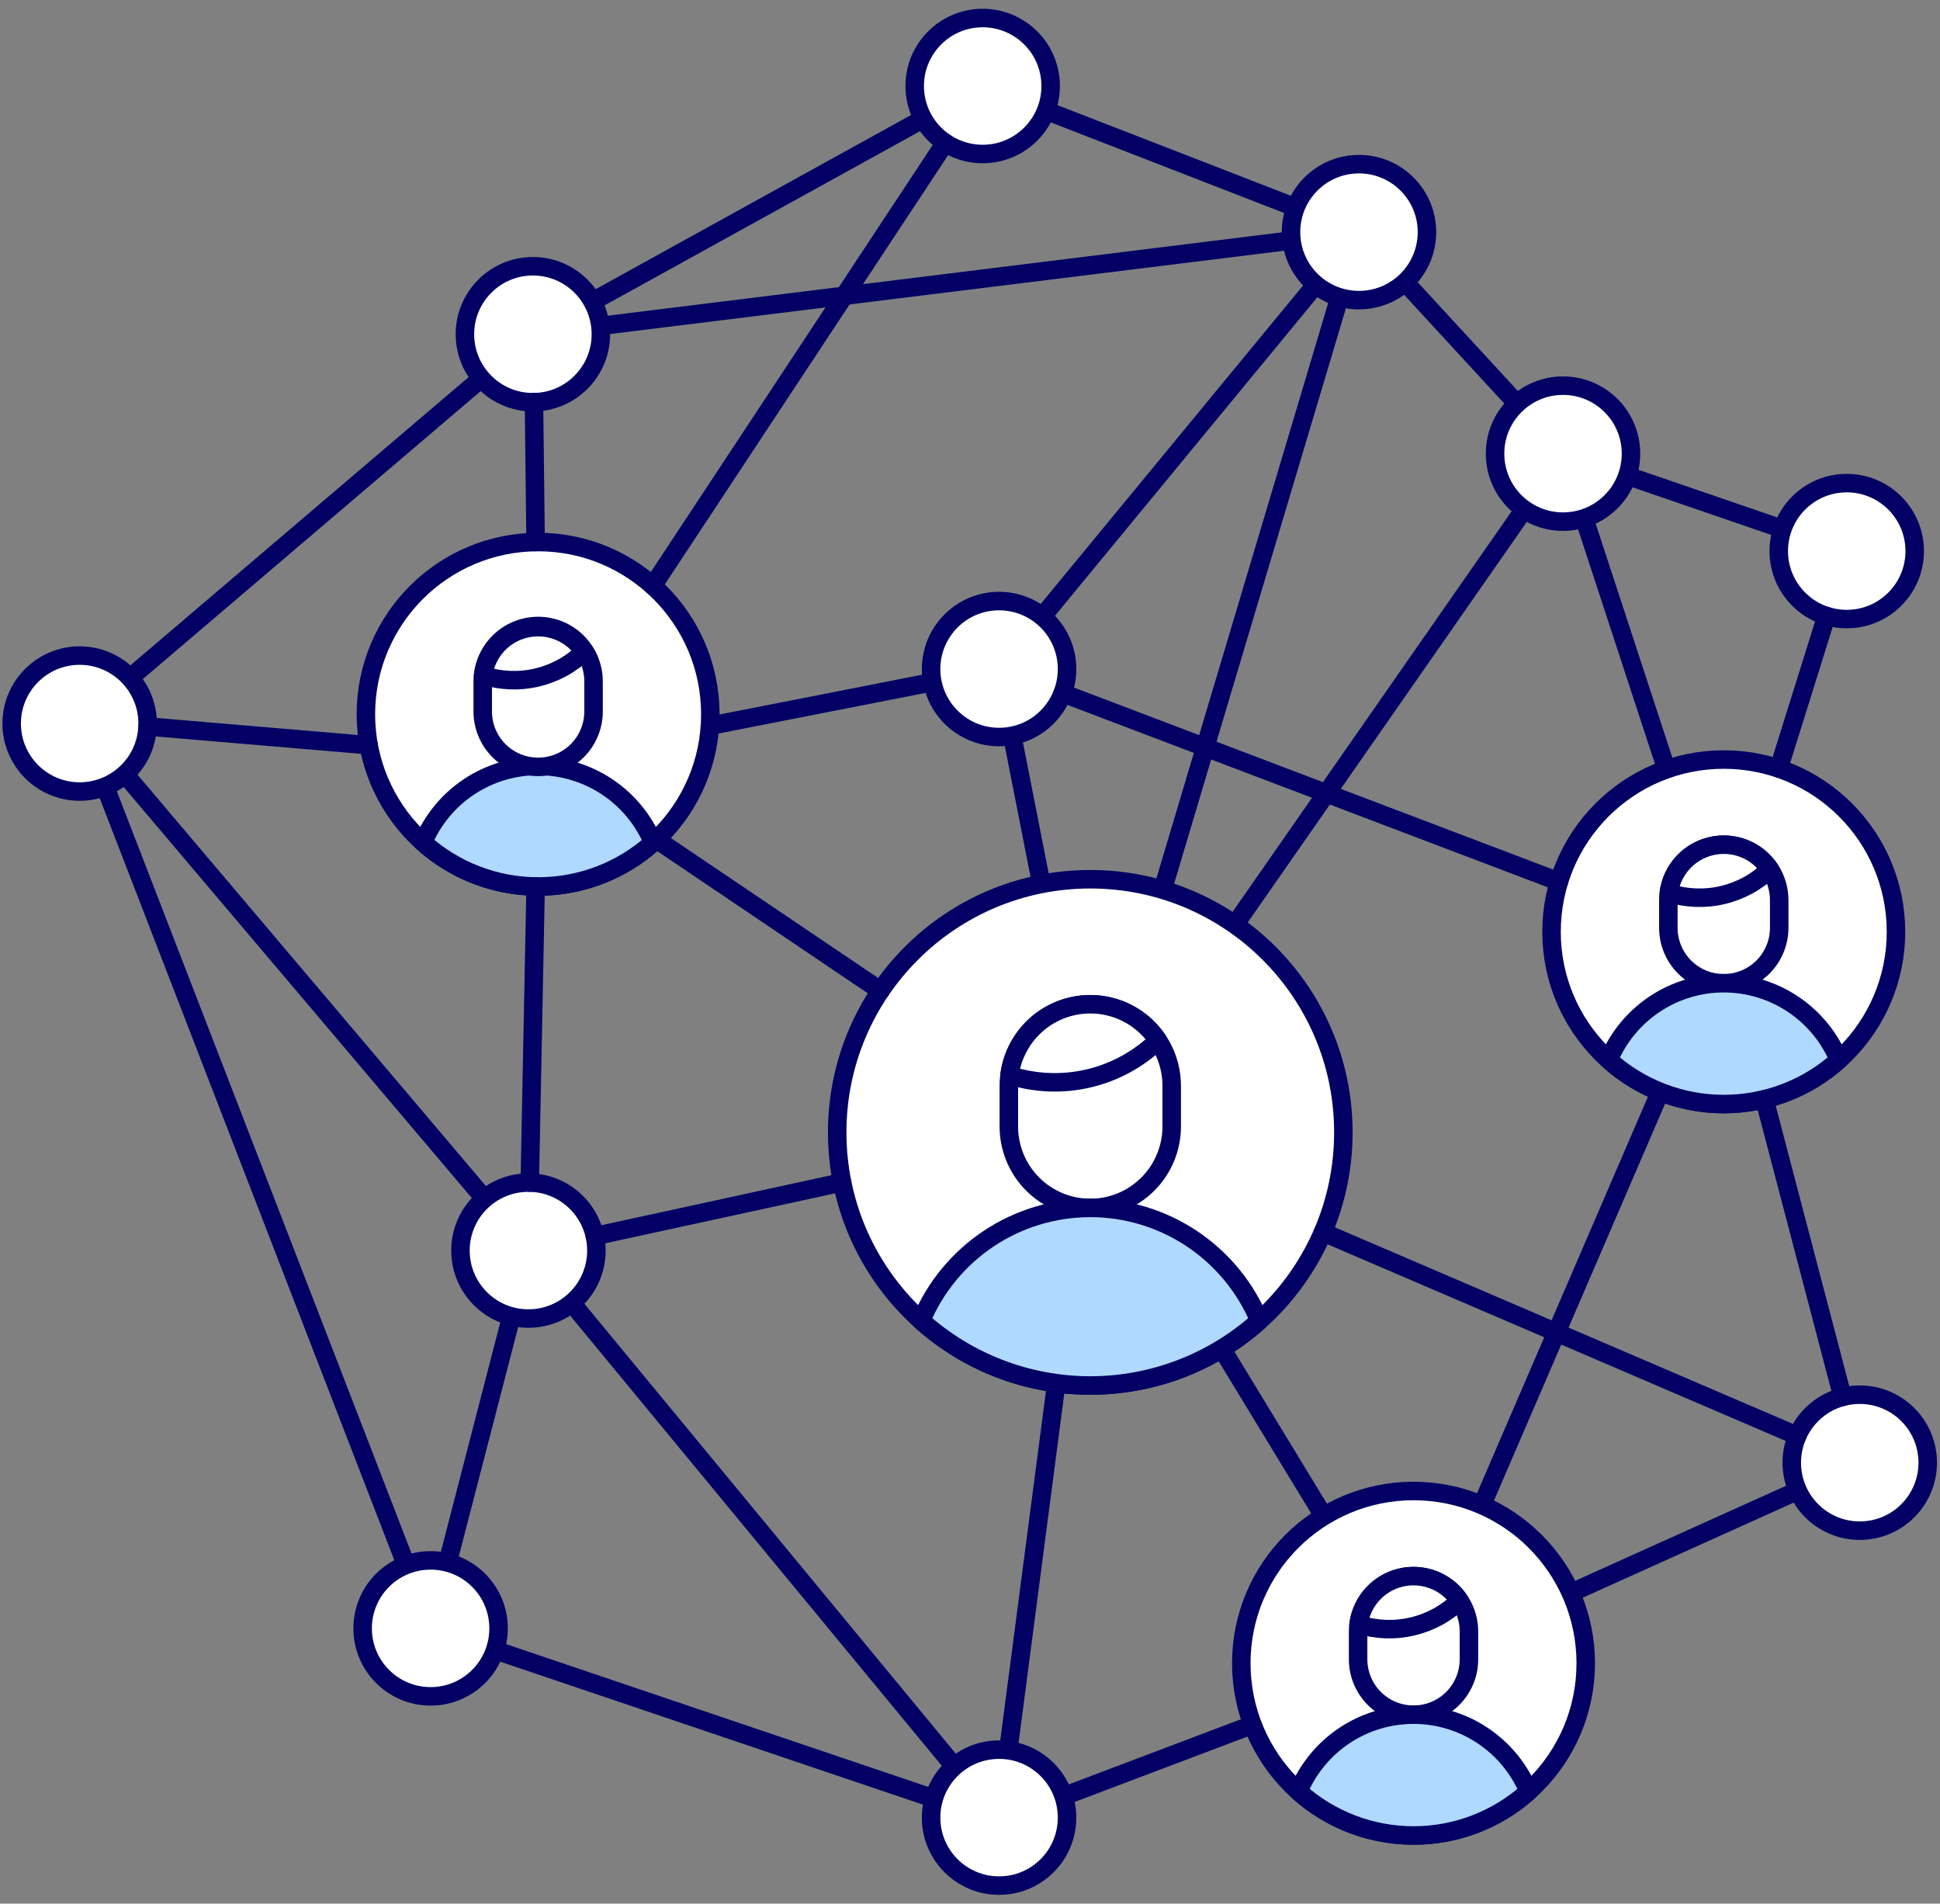 <svg width="158" height="155" viewBox="0 0 158 155" fill="none" xmlns="http://www.w3.org/2000/svg">
<rect x="0" y="0" width="158" height="155" fill="#808080" stroke="none"/>
<path d="M115.121 135.475L88.792 92.201M81.368 148.242L115.121 135.475L81.368 148.242ZM6.488 58.684L35.069 132.586L6.488 58.684ZM80.032 7.004L43.424 27.214L80.032 7.004ZM6.488 58.684L43.424 27.214L6.488 58.684ZM110.68 18.902L80.032 7.004L110.68 18.902ZM127.297 36.938L110.68 18.902L127.297 36.938ZM150.403 44.87L127.297 36.938L150.403 44.87ZM140.389 76.882L115.121 135.475L140.389 76.882ZM151.464 119.096L115.121 135.475L151.464 119.096ZM43.424 27.214L110.68 18.902L43.424 27.214ZM43.036 101.824L35.069 132.586L43.036 101.824ZM6.488 58.684L43.036 101.824L6.488 58.684ZM81.368 148.242L43.036 101.824L81.368 148.242ZM43.826 61.843L81.368 54.475L43.826 61.843ZM110.68 18.902L88.792 92.201L110.68 18.902ZM140.389 76.882L127.297 36.938L140.389 76.882ZM88.792 92.201L81.368 54.475L110.68 18.902L88.792 92.201Z" stroke="#020064" stroke-width="1.506" stroke-linecap="round" stroke-linejoin="round"/>
<path d="M88.743 91.886L81.368 148.242L35.069 132.587" stroke="#020064" stroke-width="1.506" stroke-linecap="round" stroke-linejoin="round"/>
<path d="M81.368 60.011C84.426 60.011 86.904 57.532 86.904 54.475C86.904 51.418 84.426 48.94 81.368 48.94C78.311 48.94 75.832 51.418 75.832 54.475C75.832 57.532 78.311 60.011 81.368 60.011Z" fill="white" stroke="#020064" stroke-width="1.506" stroke-linecap="round" stroke-linejoin="round"/>
<path d="M88.793 92.201L127.298 36.938L88.793 92.201Z" fill="white"/>
<path d="M88.793 92.201L127.298 36.938" stroke="#020064" stroke-width="1.506" stroke-linecap="round" stroke-linejoin="round"/>
<path d="M127.297 42.473C130.355 42.473 132.833 39.994 132.833 36.937C132.833 33.88 130.355 31.401 127.297 31.401C124.24 31.401 121.762 33.88 121.762 36.937C121.762 39.994 124.24 42.473 127.297 42.473Z" fill="white" stroke="#020064" stroke-width="1.506" stroke-linecap="round" stroke-linejoin="round"/>
<path d="M150.404 50.407C153.461 50.407 155.94 47.928 155.94 44.871C155.94 41.814 153.461 39.335 150.404 39.335C147.347 39.335 144.868 41.814 144.868 44.871C144.868 47.928 147.347 50.407 150.404 50.407Z" fill="white" stroke="#020064" stroke-width="1.506" stroke-linecap="round" stroke-linejoin="round"/>
<path d="M151.464 124.632C154.522 124.632 157 122.153 157 119.096C157 116.038 154.522 113.56 151.464 113.56C148.407 113.56 145.928 116.038 145.928 119.096C145.928 122.153 148.407 124.632 151.464 124.632Z" fill="white" stroke="#020064" stroke-width="1.506" stroke-linecap="round" stroke-linejoin="round"/>
<path d="M110.68 24.437C113.737 24.437 116.216 21.959 116.216 18.901C116.216 15.844 113.737 13.366 110.68 13.366C107.623 13.366 105.144 15.844 105.144 18.901C105.144 21.959 107.623 24.437 110.68 24.437Z" fill="white" stroke="#020064" stroke-width="1.506" stroke-linecap="round" stroke-linejoin="round"/>
<path d="M43.401 32.75C46.458 32.75 48.937 30.272 48.937 27.215C48.937 24.157 46.458 21.679 43.401 21.679C40.344 21.679 37.865 24.157 37.865 27.215C37.865 30.272 40.344 32.75 43.401 32.75Z" fill="white" stroke="#020064" stroke-width="1.506" stroke-linecap="round" stroke-linejoin="round"/>
<path d="M6.488 64.45C9.545 64.45 12.024 61.972 12.024 58.915C12.024 55.857 9.545 53.379 6.488 53.379C3.431 53.379 0.952 55.857 0.952 58.915C0.952 61.972 3.431 64.45 6.488 64.45Z" fill="white" stroke="#020064" stroke-width="1.506" stroke-linecap="round" stroke-linejoin="round"/>
<path d="M80.033 12.54C83.09 12.54 85.569 10.061 85.569 7.004C85.569 3.947 83.09 1.468 80.033 1.468C76.975 1.468 74.497 3.947 74.497 7.004C74.497 10.061 76.975 12.54 80.033 12.54Z" fill="white" stroke="#020064" stroke-width="1.506" stroke-linecap="round" stroke-linejoin="round"/>
<path d="M81.368 153.532C84.426 153.532 86.904 151.054 86.904 147.997C86.904 144.939 84.426 142.461 81.368 142.461C78.311 142.461 75.832 144.939 75.832 147.997C75.832 151.054 78.311 153.532 81.368 153.532Z" fill="white" stroke="#020064" stroke-width="1.506" stroke-linecap="round" stroke-linejoin="round"/>
<path d="M35.07 138.123C38.127 138.123 40.606 135.644 40.606 132.587C40.606 129.53 38.127 127.051 35.07 127.051C32.013 127.051 29.534 129.53 29.534 132.587C29.534 135.644 32.013 138.123 35.07 138.123Z" fill="white" stroke="#020064" stroke-width="1.506" stroke-linecap="round" stroke-linejoin="round"/>
<path d="M43.036 107.36C46.094 107.36 48.572 104.882 48.572 101.824C48.572 98.767 46.094 96.289 43.036 96.289C39.979 96.289 37.501 98.767 37.501 101.824C37.501 104.882 39.979 107.36 43.036 107.36Z" fill="white" stroke="#020064" stroke-width="1.506" stroke-linecap="round" stroke-linejoin="round"/>
<path d="M43.826 72.187C51.572 72.187 57.852 65.907 57.852 58.16C57.852 50.414 51.572 44.134 43.826 44.134C36.079 44.134 29.799 50.414 29.799 58.16C29.799 65.907 36.079 72.187 43.826 72.187Z" fill="white" stroke="#020064" stroke-width="1.506" stroke-linecap="round" stroke-linejoin="round"/>
<path d="M53.205 68.59C50.63 70.902 47.292 72.181 43.831 72.181C40.371 72.181 37.032 70.902 34.458 68.59C35.232 66.746 36.534 65.172 38.199 64.064C39.865 62.957 41.821 62.367 43.821 62.367C45.821 62.367 47.776 62.957 49.442 64.064C51.107 65.172 52.409 66.746 53.183 68.59" fill="#B0D9FF"/>
<path d="M53.205 68.59C50.63 70.902 47.292 72.181 43.831 72.181C40.371 72.181 37.032 70.902 34.458 68.59C35.232 66.746 36.534 65.172 38.199 64.064C39.865 62.957 41.821 62.367 43.821 62.367C45.821 62.367 47.776 62.957 49.442 64.064C51.107 65.172 52.409 66.746 53.183 68.59" stroke="#020064" stroke-width="1.506" stroke-linecap="round" stroke-linejoin="round"/>
<path d="M88.796 112.814C100.18 112.814 109.408 103.586 109.408 92.202C109.408 80.819 100.18 71.59 88.796 71.59C77.412 71.59 68.184 80.819 68.184 92.202C68.184 103.586 77.412 112.814 88.796 112.814Z" fill="white" stroke="#020064" stroke-width="1.506" stroke-linecap="round" stroke-linejoin="round"/>
<path d="M82.163 91.723C82.163 93.482 82.862 95.169 84.105 96.413C85.349 97.657 87.036 98.355 88.795 98.355C90.554 98.355 92.241 97.657 93.484 96.413C94.728 95.169 95.427 93.482 95.427 91.723V88.407C95.427 86.648 94.728 84.962 93.484 83.718C92.241 82.474 90.554 81.775 88.795 81.775C87.036 81.775 85.349 82.474 84.105 83.718C82.862 84.962 82.163 86.648 82.163 88.407V91.723Z" fill="white" stroke="#020064" stroke-width="1.506" stroke-linecap="round" stroke-linejoin="round"/>
<path d="M102.571 107.532C98.788 110.93 93.882 112.811 88.796 112.811C83.711 112.811 78.805 110.93 75.022 107.532C76.154 104.815 78.064 102.493 80.512 100.86C82.961 99.226 85.838 98.353 88.781 98.351C91.724 98.348 94.603 99.216 97.054 100.846C99.505 102.475 101.419 104.793 102.556 107.508" fill="#B0D9FF"/>
<path d="M102.571 107.532C98.788 110.93 93.882 112.811 88.796 112.811C83.711 112.811 78.805 110.93 75.022 107.532C76.154 104.815 78.064 102.493 80.512 100.86C82.961 99.226 85.838 98.353 88.781 98.351C91.724 98.348 94.603 99.216 97.054 100.846C99.505 102.475 101.419 104.793 102.556 107.508" stroke="#020064" stroke-width="1.506" stroke-linecap="round" stroke-linejoin="round"/>
<path d="M82.218 87.551C82.39 86.212 82.968 84.957 83.873 83.955C84.778 82.952 85.967 82.25 87.282 81.942C88.597 81.634 89.974 81.734 91.23 82.23C92.487 82.726 93.561 83.594 94.311 84.717C92.741 86.24 90.787 87.309 88.656 87.808C86.527 88.307 84.301 88.218 82.218 87.551Z" fill="white" stroke="#020064" stroke-width="1.506" stroke-linecap="round" stroke-linejoin="round"/>
<path d="M140.388 89.897C148.135 89.897 154.415 83.617 154.415 75.87C154.415 68.124 148.135 61.844 140.388 61.844C132.642 61.844 126.362 68.124 126.362 75.87C126.362 83.617 132.642 89.897 140.388 89.897Z" fill="white" stroke="#020064" stroke-width="1.506" stroke-linecap="round" stroke-linejoin="round"/>
<path d="M135.876 75.547C135.876 76.744 136.352 77.892 137.198 78.739C138.045 79.585 139.193 80.061 140.39 80.061C141.587 80.061 142.735 79.585 143.582 78.739C144.428 77.892 144.904 76.744 144.904 75.547V73.29C144.904 72.093 144.428 70.945 143.582 70.099C142.735 69.252 141.587 68.777 140.39 68.777C139.193 68.777 138.045 69.252 137.198 70.099C136.352 70.945 135.876 72.093 135.876 73.29V75.547Z" fill="white" stroke="#020064" stroke-width="1.506" stroke-linecap="round" stroke-linejoin="round"/>
<path d="M149.766 86.303C147.192 88.616 143.853 89.896 140.392 89.896C136.931 89.896 133.592 88.616 131.017 86.303C131.788 84.454 133.088 82.875 134.755 81.763C136.421 80.651 138.379 80.057 140.382 80.056C142.385 80.054 144.344 80.645 146.012 81.754C147.68 82.862 148.983 84.44 149.757 86.287" fill="#B0D9FF"/>
<path d="M149.766 86.303C147.192 88.616 143.853 89.896 140.392 89.896C136.931 89.896 133.592 88.616 131.017 86.303C131.788 84.454 133.088 82.875 134.755 81.763C136.421 80.651 138.379 80.057 140.382 80.056C142.385 80.054 144.344 80.645 146.012 81.754C147.68 82.862 148.983 84.44 149.757 86.287" stroke="#020064" stroke-width="1.506" stroke-linecap="round" stroke-linejoin="round"/>
<path d="M135.913 72.707C136.032 71.797 136.425 70.945 137.041 70.264C137.656 69.583 138.465 69.106 139.359 68.896C140.252 68.686 141.189 68.754 142.043 69.091C142.897 69.427 143.628 70.016 144.139 70.778C143.071 71.814 141.741 72.54 140.293 72.879C138.844 73.219 137.331 73.16 135.913 72.707Z" fill="white" stroke="#020064" stroke-width="1.506" stroke-linecap="round" stroke-linejoin="round"/>
<path d="M115.121 149.455C122.868 149.455 129.148 143.175 129.148 135.428C129.148 127.681 122.868 121.401 115.121 121.401C107.375 121.401 101.095 127.681 101.095 135.428C101.095 143.175 107.375 149.455 115.121 149.455Z" fill="white" stroke="#020064" stroke-width="1.506" stroke-linecap="round" stroke-linejoin="round"/>
<path d="M110.609 135.103C110.609 136.301 111.085 137.449 111.931 138.295C112.778 139.142 113.926 139.617 115.123 139.617C116.32 139.617 117.468 139.142 118.314 138.295C119.161 137.449 119.636 136.301 119.636 135.103V132.845C119.636 131.648 119.161 130.5 118.314 129.653C117.468 128.807 116.32 128.331 115.123 128.331C113.926 128.331 112.778 128.807 111.931 129.653C111.085 130.5 110.609 131.648 110.609 132.845V135.103Z" fill="white" stroke="#020064" stroke-width="1.506" stroke-linecap="round" stroke-linejoin="round"/>
<path d="M124.499 145.861C121.924 148.173 118.585 149.451 115.124 149.451C111.664 149.451 108.325 148.173 105.75 145.861C106.521 144.012 107.821 142.432 109.487 141.32C111.153 140.208 113.111 139.614 115.114 139.612C117.117 139.61 119.076 140.201 120.744 141.31C122.412 142.418 123.715 143.996 124.489 145.843" fill="#B0D9FF"/>
<path d="M124.499 145.861C121.924 148.173 118.585 149.451 115.124 149.451C111.664 149.451 108.325 148.173 105.75 145.861C106.521 144.012 107.821 142.432 109.487 141.32C111.153 140.208 113.111 139.614 115.114 139.612C117.117 139.61 119.076 140.201 120.744 141.31C122.412 142.418 123.715 143.996 124.489 145.843" stroke="#020064" stroke-width="1.506" stroke-linecap="round" stroke-linejoin="round"/>
<path d="M110.646 132.261C110.764 131.351 111.158 130.499 111.773 129.818C112.389 129.137 113.197 128.66 114.091 128.45C114.985 128.241 115.921 128.309 116.775 128.645C117.629 128.981 118.36 129.57 118.871 130.332C117.803 131.368 116.474 132.094 115.025 132.434C113.577 132.773 112.063 132.714 110.646 132.261Z" fill="white" stroke="#020064" stroke-width="1.506" stroke-linecap="round" stroke-linejoin="round"/>
<path d="M146.378 116.911L107.741 100.332M86.544 56.44L126.966 71.787L86.544 56.44ZM150.061 113.74L143.702 89.504L150.061 113.74ZM68.584 96.269L48.448 100.648L68.584 96.269ZM148.752 50.155L144.867 62.572L148.752 50.155ZM53.466 68.35L71.71 80.668L53.466 68.35ZM43.622 44.133L43.489 32.748L43.622 44.133ZM53.168 47.695L76.983 11.623L53.168 47.695ZM30.024 60.676L12.019 59.151L30.024 60.676ZM43.624 72.185L43.146 96.29L43.624 72.185Z" stroke="#020064" stroke-width="1.506" stroke-linecap="round" stroke-linejoin="round"/>
<path d="M39.315 57.834C39.303 58.435 39.41 59.032 39.631 59.59C39.852 60.149 40.183 60.657 40.603 61.087C41.023 61.516 41.525 61.857 42.079 62.089C42.633 62.322 43.227 62.442 43.828 62.442C44.428 62.442 45.023 62.322 45.577 62.089C46.13 61.857 46.632 61.516 47.053 61.087C47.473 60.657 47.803 60.149 48.024 59.59C48.245 59.032 48.353 58.435 48.34 57.834V55.578C48.353 54.977 48.245 54.38 48.024 53.822C47.803 53.263 47.473 52.755 47.053 52.326C46.632 51.897 46.13 51.556 45.577 51.323C45.023 51.09 44.428 50.97 43.828 50.97C43.227 50.97 42.633 51.09 42.079 51.323C41.525 51.556 41.023 51.897 40.603 52.326C40.183 52.755 39.852 53.263 39.631 53.822C39.41 54.38 39.303 54.977 39.315 55.578V57.834Z" fill="white" stroke="#020064" stroke-width="1.506" stroke-linecap="round" stroke-linejoin="round"/>
<path d="M39.352 54.994C39.47 54.084 39.863 53.231 40.478 52.55C41.093 51.869 41.902 51.391 42.795 51.182C43.689 50.972 44.625 51.04 45.48 51.377C46.334 51.713 47.065 52.302 47.575 53.065C46.507 54.101 45.178 54.827 43.73 55.167C42.282 55.507 40.769 55.447 39.352 54.994Z" fill="white" stroke="#020064" stroke-width="1.506" stroke-linecap="round" stroke-linejoin="round"/>
</svg>
